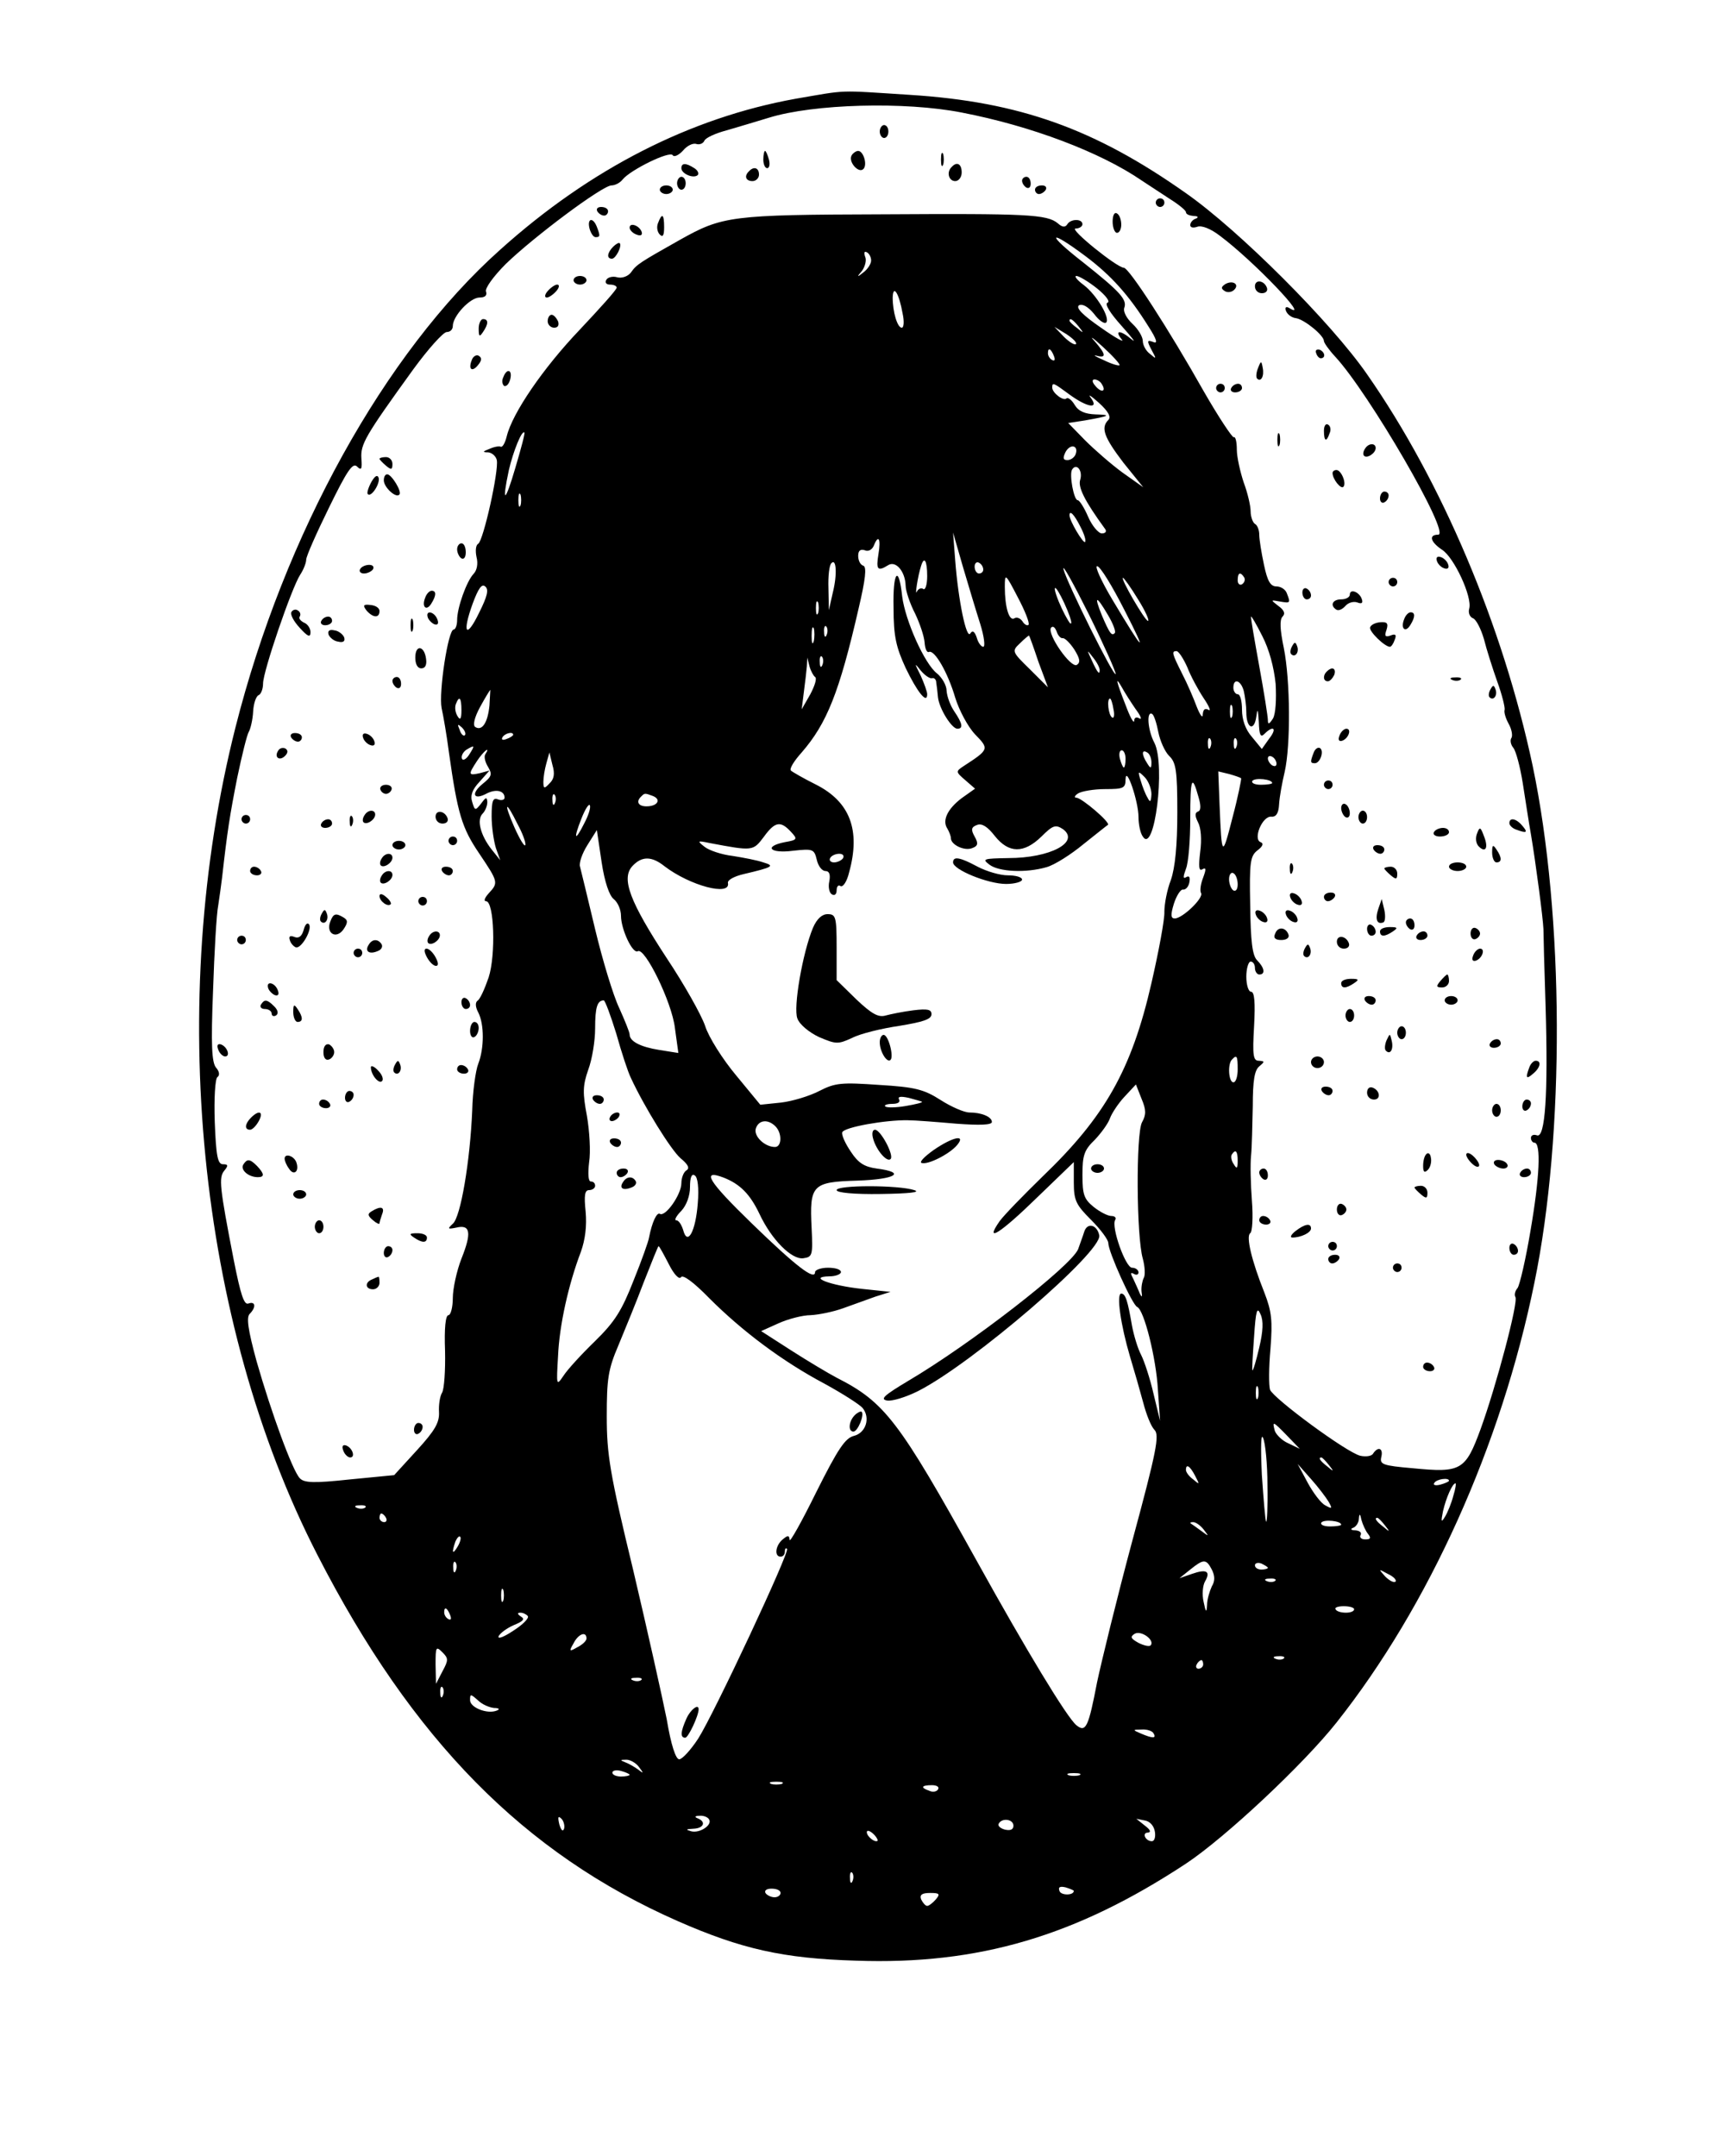<?xml version="1.0" encoding="UTF-8" standalone="yes"?>
<svg version="1.0" xmlns="http://www.w3.org/2000/svg" width="400" height="500" viewBox="0 0 400 500" preserveAspectRatio="xMidYMid meet">
  <g transform="translate(0,500) scale(0.1,-0.1)" fill="#000000" stroke="none">
    <path d="M1845 4771 c-244 -44 -476 -162 -685 -350 -268 -239 -501 -661 -614
-1108 -161 -636 -88 -1378 190 -1919 220 -429 479 -692 835 -849 148 -65 245
-87 414 -92 284 -10 510 57 765 225 92 61 273 231 349 327 214 270 382 642
459 1020 71 344 69 851 -4 1199 -69 325 -211 660 -384 908 -83 120 -297 334
-420 420 -211 149 -386 212 -640 228 -172 11 -142 12 -265 -9z m385 -32 c161
-31 322 -92 418 -158 15 -10 44 -29 64 -42 21 -13 38 -27 38 -31 0 -5 8 -8 18
-9 10 0 12 -3 5 -6 -7 -2 -13 -9 -13 -15 0 -6 7 -7 16 -4 10 4 31 -4 53 -21
79 -59 214 -201 160 -167 -7 4 -10 1 -7 -7 3 -8 13 -16 24 -17 20 -4 64 -40
64 -53 0 -4 12 -21 26 -36 78 -84 269 -413 239 -413 -23 0 -18 -17 9 -35 28
-18 70 -109 63 -136 -3 -10 1 -20 9 -23 7 -3 18 -24 25 -48 6 -24 20 -68 31
-99 11 -30 18 -59 17 -65 -2 -5 2 -19 9 -32 7 -12 10 -27 7 -33 -4 -5 -2 -16
4 -23 6 -7 16 -44 22 -82 6 -38 14 -91 19 -119 11 -65 28 -194 29 -220 0 -11
2 -92 5 -180 6 -203 -1 -305 -20 -298 -8 3 -14 0 -14 -6 0 -6 4 -11 8 -11 16
0 12 -82 -9 -204 -11 -66 -25 -126 -30 -133 -6 -7 -8 -16 -5 -21 7 -12 -44
-205 -81 -307 -35 -95 -45 -101 -157 -90 -70 6 -77 9 -73 26 5 20 -7 26 -19 8
-3 -6 -17 -8 -30 -5 -32 8 -200 132 -209 153 -3 10 -3 52 1 95 5 65 3 86 -14
130 -30 75 -43 131 -33 138 5 3 7 37 4 75 -3 39 -4 86 -2 105 2 19 3 71 4 115
0 59 4 83 15 92 13 11 13 12 -1 13 -13 0 -15 12 -11 80 3 55 1 80 -7 80 -6 0
-11 16 -11 35 0 19 5 35 10 35 6 0 10 -7 10 -15 0 -8 5 -15 10 -15 15 0 12 16
-5 33 -11 11 -15 44 -16 128 -2 99 0 114 17 127 12 9 15 16 7 19 -18 7 4 61
25 59 11 -1 17 8 18 29 1 17 7 50 13 75 14 62 13 212 -2 287 -9 43 -10 66 -3
73 7 7 4 15 -10 25 -18 14 -18 14 4 10 24 -4 25 -4 16 19 -3 9 -14 16 -24 16
-14 0 -21 12 -29 50 -6 28 -11 59 -11 70 0 10 -4 22 -10 25 -5 3 -10 17 -10
29 0 13 -7 43 -16 67 -8 24 -16 59 -16 76 0 18 -3 31 -7 29 -3 -2 -35 46 -70
107 -80 142 -173 286 -185 286 -17 1 -128 91 -112 91 9 0 16 5 16 10 0 13 -27
13 -35 0 -5 -8 -12 -7 -22 2 -25 21 -72 23 -408 21 -350 -1 -370 -4 -468 -59
-92 -52 -101 -57 -114 -76 -7 -9 -21 -14 -32 -11 -10 3 -22 0 -25 -6 -4 -6 0
-11 8 -11 9 0 16 -3 16 -7 0 -5 -39 -48 -86 -98 -84 -88 -156 -193 -169 -247
-4 -16 -10 -26 -14 -24 -3 2 -15 0 -26 -5 -16 -6 -17 -8 -3 -8 9 -1 18 -9 20
-18 5 -25 -31 -186 -43 -194 -6 -3 -7 -17 -4 -31 4 -15 1 -31 -7 -39 -16 -17
-38 -78 -38 -107 0 -12 -4 -22 -8 -22 -13 0 -35 -146 -28 -182 4 -18 12 -64
17 -103 20 -142 30 -175 70 -234 45 -67 45 -68 22 -93 -9 -10 -12 -18 -6 -18
19 0 23 -125 6 -177 -9 -26 -20 -51 -26 -54 -5 -4 -5 -14 2 -27 14 -27 14 -83
0 -119 -6 -15 -13 -64 -14 -108 -5 -119 -27 -248 -45 -263 -13 -12 -12 -13 8
-9 33 8 36 -12 12 -72 -11 -28 -20 -70 -20 -91 0 -22 -5 -40 -10 -40 -7 0 -10
-31 -8 -83 1 -45 -2 -89 -7 -97 -5 -8 -8 -28 -7 -45 1 -24 -9 -42 -51 -88
l-53 -58 -103 -10 c-84 -9 -106 -8 -116 3 -17 18 -66 152 -100 271 -20 73 -24
102 -16 110 15 15 14 30 -3 24 -10 -4 -18 20 -34 101 -33 170 -35 191 -22 207
10 12 9 15 -3 15 -12 0 -16 18 -19 98 -2 55 1 100 6 104 6 4 5 13 -3 22 -10
12 -12 53 -7 178 3 90 8 179 12 198 3 19 7 49 9 65 12 107 18 145 35 231 11
53 23 101 27 107 4 7 9 28 10 47 1 19 7 36 13 38 5 2 10 14 10 27 0 28 66 221
86 252 8 12 14 28 14 35 0 8 24 62 53 121 42 86 55 105 65 95 10 -10 12 -6 10
19 -2 33 8 51 120 206 35 48 70 87 78 87 8 0 14 6 14 14 0 23 40 66 62 66 13
0 18 5 15 14 -3 7 17 35 46 64 65 63 224 182 245 182 8 0 20 6 26 14 18 22
109 67 116 56 3 -5 14 0 24 11 9 11 23 18 31 15 7 -2 15 1 18 7 2 7 26 18 53
25 27 8 71 21 97 29 103 32 315 38 447 12z m287 -333 c60 -45 101 -91 146
-163 20 -31 22 -41 11 -36 -14 5 -15 3 -4 -18 12 -22 12 -23 -3 -10 -10 7 -17
21 -17 30 0 10 -11 28 -24 40 -14 13 -22 29 -19 37 7 19 -9 37 -96 106 -86 67
-81 79 6 14z m-497 -10 c0 -8 -8 -20 -17 -27 -16 -13 -17 -12 -4 3 7 10 11 25
7 33 -3 9 -2 13 4 10 6 -3 10 -12 10 -19z m524 -65 c21 -17 31 -31 24 -33 -7
-3 6 -24 33 -54 24 -27 35 -41 23 -31 -26 22 -41 22 -23 0 8 -9 -14 3 -48 27
-42 29 -59 46 -51 52 8 4 21 -3 35 -20 11 -15 24 -24 28 -20 10 10 -22 64 -52
87 -15 11 -23 21 -17 21 6 0 28 -13 48 -29z m-451 -58 c4 -18 3 -33 -2 -33
-10 0 -21 36 -21 70 1 32 15 9 23 -37z m408 -30 c13 -16 12 -17 -3 -4 -10 7
-18 15 -18 17 0 8 8 3 21 -13z m-6 -41 c-3 -3 -16 5 -28 17 l-22 23 28 -17
c15 -10 25 -20 22 -23z m101 -49 c-2 -2 -19 3 -37 12 -19 8 -26 13 -16 10 23
-6 22 3 -5 34 -13 14 -4 8 19 -13 24 -22 41 -41 39 -43z m-152 21 c3 -8 2 -12
-4 -9 -6 3 -10 10 -10 16 0 14 7 11 14 -7z m111 -65 c11 -17 -1 -21 -15 -4 -8
9 -8 15 -2 15 6 0 14 -5 17 -11z m-75 -24 c41 -30 70 -35 49 -7 -7 9 1 4 19
-12 22 -20 29 -33 22 -40 -18 -18 -10 -40 35 -99 l46 -57 -48 34 c-26 19 -65
53 -87 75 l-39 40 39 6 c57 10 63 13 24 14 -24 1 -39 7 -48 22 -7 12 -16 18
-19 15 -7 -7 -33 13 -33 25 0 13 2 12 40 -16z m-1285 -170 c-24 -82 -32 -85
-15 -5 10 43 30 93 36 87 2 -1 -8 -38 -21 -82z m1299 31 c-3 -7 -11 -13 -19
-13 -10 0 -11 5 -4 19 11 20 31 15 23 -6z m11 -58 c-6 -17 9 -48 57 -114 5 -6
2 -11 -7 -11 -8 0 -23 18 -32 39 -9 21 -20 38 -24 38 -9 0 -20 60 -13 71 10
16 25 -2 19 -23z m-1298 -60 c-3 -7 -5 -2 -5 12 0 14 2 19 5 13 2 -7 2 -19 0
-25z m1298 -49 c9 -17 14 -33 11 -36 -4 -4 -36 49 -36 62 0 13 11 2 25 -26z
m-232 -226 c9 -29 12 -53 7 -53 -5 0 -12 10 -15 21 -5 15 -10 18 -15 10 -9
-15 -28 77 -35 169 l-5 65 23 -80 c13 -44 31 -104 40 -132z m-236 162 c-6 -36
-2 -41 22 -26 18 12 40 -14 41 -47 0 -12 10 -42 22 -65 11 -23 21 -53 22 -67
1 -14 5 -24 10 -22 13 6 44 -48 61 -106 9 -29 29 -67 46 -85 33 -34 33 -35
-27 -74 -18 -12 -18 -13 4 -32 l23 -20 -31 -22 c-33 -25 -46 -52 -33 -71 4 -7
8 -17 8 -22 0 -15 31 -30 49 -23 14 5 15 11 6 27 -9 16 -8 22 6 27 11 4 24 -4
41 -26 32 -40 67 -41 108 -1 27 27 33 28 50 17 40 -30 -30 -67 -127 -67 -58
-1 -61 -2 -44 -15 22 -17 85 -20 133 -6 18 5 56 29 85 53 29 23 55 44 57 45 7
5 -61 63 -73 63 -6 0 -4 5 4 10 8 5 36 10 63 10 42 0 47 2 47 23 1 33 30 -51
30 -88 0 -16 4 -37 10 -45 27 -43 53 165 27 217 -16 30 -19 76 -5 67 4 -3 10
-21 14 -42 4 -20 15 -45 25 -55 16 -15 19 -34 19 -131 0 -76 -5 -128 -15 -157
-9 -23 -15 -56 -15 -73 1 -17 -13 -92 -30 -166 -46 -201 -108 -310 -253 -449
-43 -42 -88 -88 -99 -103 -37 -53 2 -28 87 55 l85 82 0 -47 c0 -42 5 -52 40
-87 22 -22 40 -46 40 -54 0 -20 56 -144 67 -148 16 -7 44 -119 48 -192 l5 -72
-15 62 c-8 35 -21 75 -29 91 -8 15 -17 46 -21 67 -10 58 -15 75 -25 75 -12 0
-1 -74 20 -145 10 -33 24 -82 31 -108 7 -27 18 -55 26 -63 12 -12 5 -49 -51
-256 -36 -134 -72 -282 -82 -329 -20 -104 -26 -118 -48 -100 -22 18 -118 177
-231 381 -181 326 -213 368 -325 425 -19 10 -66 38 -105 63 l-70 45 40 18 c22
10 56 19 75 19 19 1 53 8 75 16 22 8 56 20 75 27 l35 11 -67 7 c-73 8 -126 28
-75 29 15 0 27 5 27 10 0 6 -13 10 -30 10 -16 0 -30 -5 -30 -10 0 -21 -45 14
-147 113 -101 98 -118 126 -65 106 38 -15 61 -38 83 -84 28 -60 75 -107 102
-103 21 3 22 7 19 70 -5 100 1 107 106 110 89 3 115 19 45 28 -29 4 -43 13
-60 39 -13 19 -22 39 -20 45 4 12 101 29 152 28 17 0 67 -4 113 -8 54 -4 82
-3 82 4 0 12 -24 22 -52 22 -12 0 -42 13 -67 29 -39 25 -60 30 -143 35 -86 6
-101 5 -138 -14 -23 -12 -63 -24 -89 -27 l-48 -5 -56 68 c-31 37 -64 89 -72
115 -9 26 -49 97 -89 157 -85 130 -106 184 -80 213 22 24 45 24 75 0 59 -45
153 -70 147 -39 -2 7 15 16 37 21 68 16 72 19 45 27 -14 5 -46 11 -71 15 -26
3 -55 13 -65 21 -18 14 -17 15 11 9 101 -19 101 -19 126 14 26 36 39 38 63 12
16 -17 15 -19 -14 -24 -50 -10 -35 -27 19 -20 46 5 49 4 55 -21 3 -14 12 -26
20 -26 9 0 12 -8 9 -24 -3 -13 0 -27 6 -30 6 -4 11 0 11 9 0 9 4 14 9 10 6 -3
15 11 20 32 27 98 2 164 -78 204 -28 14 -54 29 -57 32 -4 4 7 22 25 42 58 67
87 138 132 334 16 68 19 96 11 99 -7 2 -12 12 -12 23 0 12 5 16 15 13 8 -4 17
1 21 10 11 28 17 17 11 -19z m-106 -90 l-9 -40 -1 51 c-1 28 2 54 7 58 11 12
14 -25 3 -69z m219 39 c0 -19 -4 -33 -9 -30 -5 4 -12 0 -15 -6 -5 -13 2 36 10
60 7 23 14 12 14 -24z m130 15 c0 -5 -4 -9 -10 -9 -5 0 -10 7 -10 16 0 8 5 12
10 9 6 -3 10 -10 10 -16z m307 -242 c-3 -10 -113 211 -121 243 -3 14 23 -33
59 -105 35 -71 63 -134 62 -138z m20 149 c56 -109 46 -100 -28 24 -25 42 -41
77 -35 77 7 0 35 -46 63 -101z m-222 -35 c-3 -3 -10 1 -14 8 -5 7 -13 11 -19
7 -12 -7 -22 26 -22 73 0 32 1 32 30 -24 17 -32 28 -60 25 -64z m500 110 c3
-5 1 -12 -5 -16 -5 -3 -10 1 -10 9 0 18 6 21 15 7z m-246 -51 c17 -27 27 -50
23 -50 -7 0 -65 100 -58 100 2 0 18 -22 35 -50z m-1528 -31 c-30 -62 -40 -48
-15 21 13 35 21 47 29 40 9 -7 5 -23 -14 -61z m1364 6 c9 -22 12 -35 6 -30 -5
6 -17 28 -26 50 -9 22 -12 36 -6 30 5 -5 17 -28 26 -50z m-578 -7 c-3 -7 -5
-2 -5 12 0 14 2 19 5 13 2 -7 2 -19 0 -25z m672 -4 c12 -20 19 -39 16 -42 -7
-8 -12 -1 -30 41 -19 47 -13 47 14 1z m389 -160 c2 -36 0 -69 -6 -80 -9 -14
-12 -15 -12 -4 0 8 -9 65 -20 125 -11 61 -20 112 -19 115 0 3 12 -17 26 -45
16 -31 27 -72 31 -111z m-1071 99 c-3 -10 -5 -4 -5 12 0 17 2 24 5 18 2 -7 2
-21 0 -30z m30 15 c-3 -8 -6 -5 -6 6 -1 11 2 17 5 13 3 -3 4 -12 1 -19z m547
-8 c5 1 17 -11 27 -26 13 -21 15 -30 6 -36 -14 -8 -69 71 -60 86 4 5 9 2 13
-8 3 -10 10 -17 14 -16z m-56 -55 l22 -59 -42 42 c-42 41 -42 42 -23 60 11 11
21 19 21 18 1 0 11 -28 22 -61z m142 -19 c0 -12 -5 -7 -19 24 -11 24 -11 24 3
6 9 -11 16 -24 16 -30z m203 7 c8 -21 26 -54 38 -72 13 -19 18 -32 11 -27 -8
4 -12 1 -13 -11 0 -10 -6 -2 -14 18 -7 19 -22 54 -34 77 -23 46 -25 52 -13 52
5 0 16 -17 25 -37z m-846 5 c-3 -8 -6 -5 -6 6 -1 11 2 17 5 13 3 -3 4 -12 1
-19z m-17 -28 c5 -3 -1 -21 -11 -40 l-20 -35 5 40 c3 22 6 49 7 60 l1 20 5
-20 c3 -11 9 -22 13 -25z m743 -74 c12 -16 16 -26 9 -22 -7 4 -12 2 -12 -6 -1
-7 -10 10 -20 37 -22 56 -25 70 -8 40 6 -11 20 -33 31 -49z m251 42 c3 -13 6
-35 6 -50 0 -37 18 -45 23 -11 3 22 4 19 6 -11 1 -31 4 -37 13 -28 21 21 30
13 11 -11 l-17 -24 -23 28 c-15 17 -23 40 -23 63 0 20 -4 36 -10 36 -5 0 -10
7 -10 15 0 23 17 18 24 -7z m-1749 -34 c-4 -40 -17 -60 -33 -50 -6 4 -2 22 11
46 12 22 23 40 24 40 0 0 -1 -16 -2 -36z m-65 -11 c0 -21 -3 -24 -9 -14 -5 8
-7 20 -4 28 8 21 13 15 13 -14z m1512 2 c3 -13 1 -22 -3 -19 -9 5 -13 44 -5
44 2 0 6 -11 8 -25z m275 -17 c-3 -7 -5 -2 -5 12 0 14 2 19 5 13 2 -7 2 -19 0
-25z m-1779 -43 c-3 -3 -9 2 -12 12 -6 14 -5 15 5 6 7 -7 10 -15 7 -18z m112
1 c0 -2 -7 -7 -16 -10 -8 -3 -12 -2 -9 4 6 10 25 14 25 6z m1617 -28 c-3 -8
-6 -5 -6 6 -1 11 2 17 5 13 3 -3 4 -12 1 -19z m60 0 c-3 -8 -6 -5 -6 6 -1 11
2 17 5 13 3 -3 4 -12 1 -19z m-1779 -18 c-7 -11 -15 -15 -17 -9 -2 6 3 15 10
20 20 12 21 11 7 -11z m37 0 c-3 -5 0 -18 7 -29 10 -17 8 -22 -13 -39 -28 -23
-21 -39 10 -22 22 11 41 6 41 -10 0 -5 -7 -7 -15 -4 -12 5 -15 -3 -15 -39 0
-25 5 -58 10 -74 l10 -28 -20 25 c-26 33 -35 69 -21 83 6 6 11 18 11 27 -1 12
-3 12 -14 -3 -14 -18 -15 -17 -21 3 -5 15 0 29 17 47 l23 26 -22 -6 c-27 -6
-28 -4 -7 28 15 23 33 37 19 15z m1485 -10 c0 -11 -2 -20 -4 -20 -2 0 -6 9 -9
20 -3 11 -1 20 4 20 5 0 9 -9 9 -20z m60 -8 c0 -15 -2 -15 -10 -2 -13 20 -13
33 0 25 6 -3 10 -14 10 -23z m-1396 -49 c-12 -13 -14 -12 -14 4 0 10 3 29 7
43 l7 25 7 -29 c6 -20 4 -33 -7 -43z m1686 46 c0 -6 -4 -7 -10 -4 -5 3 -10 11
-10 16 0 6 5 7 10 4 6 -3 10 -11 10 -16z m-290 -71 c-1 -18 -3 -20 -9 -8 -5 8
-12 26 -16 40 -7 22 -6 23 9 8 9 -9 16 -27 16 -40z m208 37 c1 -1 -7 -42 -20
-91 -24 -94 -25 -93 -30 29 l-3 78 25 -6 c14 -4 26 -8 28 -10z m72 -11 c0 -2
-12 -4 -26 -4 -14 0 -23 4 -20 9 6 8 46 4 46 -5z m-171 -32 c6 -20 6 -32 -1
-34 -8 -3 -7 -11 0 -25 7 -13 9 -40 5 -69 -4 -34 -3 -45 5 -40 9 5 9 0 2 -19
-6 -15 -8 -31 -5 -36 7 -11 -43 -59 -61 -59 -9 0 -10 8 -2 34 6 19 16 34 21
33 6 -1 13 6 15 17 2 11 0 16 -7 12 -8 -5 -8 0 -1 19 6 15 10 67 10 117 0 94
4 104 19 50z m-1492 -14 c-3 -8 -6 -5 -6 6 -1 11 2 17 5 13 3 -3 4 -12 1 -19z
m227 16 c20 -8 11 -24 -15 -24 -19 0 -25 11 -12 23 8 8 8 8 27 1z m-159 -63
c-22 -44 -26 -38 -7 10 9 23 18 37 20 31 2 -6 -4 -24 -13 -41z m-155 -2 c12
-22 20 -44 18 -49 -2 -4 -13 14 -25 41 -26 59 -21 65 7 8z m223 -174 c9 -7 17
-24 17 -39 0 -31 27 -89 39 -82 16 10 79 -118 86 -178 l8 -58 -44 7 c-44 7
-69 20 -69 36 0 5 -11 32 -24 61 -14 29 -39 112 -56 183 -17 72 -33 137 -35
145 -3 8 5 31 17 50 l22 35 11 -74 c7 -47 18 -78 28 -86z m532 95 c-3 -5 -13
-10 -21 -10 -8 0 -12 5 -9 10 3 6 13 10 21 10 8 0 12 -4 9 -10z m915 -61 c0
-11 -4 -17 -10 -14 -5 3 -10 15 -10 26 0 11 5 17 10 14 6 -3 10 -15 10 -26z
m-1441 -346 c12 -43 27 -89 34 -103 31 -67 93 -167 115 -186 17 -14 22 -23 14
-28 -7 -4 -12 -18 -12 -30 0 -26 -37 -79 -50 -71 -7 4 -18 -19 -25 -55 -1 -8
-17 -53 -36 -100 -27 -69 -43 -95 -89 -140 -31 -30 -64 -66 -73 -80 -17 -25
-17 -24 -13 45 3 71 24 166 53 242 10 28 14 60 11 93 -4 38 -2 50 8 50 8 0 14
5 14 10 0 6 -4 10 -10 10 -6 0 -7 18 -4 44 4 25 1 73 -5 108 -10 53 -10 70 3
107 9 24 16 67 16 96 0 49 5 65 20 65 3 0 16 -35 29 -77z m1441 -83 c0 -16 -4
-30 -10 -30 -11 0 -14 43 -3 53 11 12 13 8 13 -23z m-222 -123 c-14 -27 -13
-265 2 -316 5 -19 6 -39 2 -45 -3 -6 -6 -20 -5 -31 2 -13 1 -15 -4 -5 -3 8
-10 23 -15 34 -7 13 -7 16 1 12 6 -4 11 -2 11 3 0 6 -7 11 -15 11 -15 0 -49
95 -39 111 3 5 -1 9 -9 9 -8 0 -26 9 -41 21 -22 18 -26 28 -26 74 0 46 4 58
29 82 15 16 31 38 35 50 4 11 19 34 33 49 l27 29 13 -33 c11 -26 11 -37 1 -55z
m-510 48 c2 -2 -15 -6 -38 -10 -23 -4 -44 -4 -47 -1 -4 3 4 6 16 6 13 0 19 4
16 10 -4 7 3 8 22 4 15 -4 29 -8 31 -9z m-340 -57 c16 -16 15 -48 -1 -48 -24
0 -51 26 -44 44 7 19 28 21 45 4z m1072 -80 c0 -18 -2 -20 -9 -8 -6 8 -7 18
-5 22 9 14 14 9 14 -14z m-1252 -99 c-5 -65 -24 -100 -34 -61 -4 12 -10 22
-16 22 -5 0 0 10 12 22 12 13 20 35 20 55 0 23 4 32 11 27 7 -4 10 -29 7 -65z
m-67 -141 c12 -24 24 -36 28 -30 4 7 29 -11 66 -49 76 -76 169 -146 267 -198
42 -23 81 -48 88 -56 19 -23 8 -58 -20 -65 -20 -5 -37 -30 -87 -130 -34 -69
-62 -119 -62 -111 -1 11 -4 11 -16 1 -17 -14 -20 -40 -5 -40 6 0 10 5 10 12 0
6 2 9 5 6 7 -6 -169 -382 -206 -440 -17 -26 -37 -48 -44 -48 -8 0 -19 33 -29
93 -10 50 -45 207 -78 347 -54 223 -61 267 -61 355 0 87 3 109 27 165 15 36
42 102 59 147 18 46 33 83 34 83 2 0 12 -19 24 -42z m1369 -193 c-7 -30 -14
-54 -16 -53 -1 2 1 37 4 78 4 61 7 71 15 52 7 -15 6 -39 -3 -77z m-3 -117 c-3
-7 -5 -2 -5 12 0 14 2 19 5 13 2 -7 2 -19 0 -25z m68 -88 l29 -30 -27 13 c-14
6 -28 20 -31 29 -6 23 -5 23 29 -12z m-46 -114 c1 -49 -1 -87 -3 -85 -2 2 -6
51 -10 109 -3 66 -2 98 3 85 5 -11 10 -60 10 -109z m142 47 c13 -16 12 -17 -3
-4 -17 13 -22 21 -14 21 2 0 10 -8 17 -17z m-310 -25 c11 -21 11 -22 -4 -9
-10 7 -17 17 -17 22 0 15 9 10 21 -13z m310 -61 c9 -16 8 -17 -8 -8 -10 5 -28
29 -41 53 l-23 43 31 -35 c17 -19 35 -43 41 -53z m279 49 c0 -2 -9 -6 -20 -9
-11 -3 -18 -1 -14 4 5 9 34 13 34 5z m10 -35 c-4 -16 -13 -38 -19 -48 -9 -15
-10 -13 -5 12 7 31 22 65 29 65 2 0 0 -13 -5 -29z m-2523 -27 c-3 -3 -12 -4
-19 -1 -8 3 -5 6 6 6 11 1 17 -2 13 -5z m48 -24 c3 -5 1 -10 -4 -10 -6 0 -11
5 -11 10 0 6 2 10 4 10 3 0 8 -4 11 -10z m2277 -37 c8 -10 6 -13 -6 -13 -10 0
-14 5 -11 10 3 6 -2 10 -12 11 -10 0 -13 3 -5 6 6 2 13 12 13 21 1 13 3 12 6
-3 3 -11 10 -26 15 -32z m-62 21 c0 -2 -12 -4 -26 -4 -14 0 -23 4 -20 9 6 8
46 4 46 -5z m101 -1 c13 -16 12 -17 -3 -4 -17 13 -22 21 -14 21 2 0 10 -8 17
-17z m-420 -10 c13 -17 13 -17 -6 -3 -11 8 -22 16 -24 17 -2 2 0 3 6 3 6 0 17
-8 24 -17z m-1730 -40 c-12 -20 -14 -14 -5 12 4 9 9 14 11 11 3 -2 0 -13 -6
-23z m-4 -55 c-3 -8 -6 -5 -6 6 -1 11 2 17 5 13 3 -3 4 -12 1 -19z m1753 2 c7
-14 8 -26 0 -39 -5 -11 -11 -30 -11 -43 -1 -19 -3 -18 -8 7 -4 17 -2 38 3 47
14 24 4 30 -30 18 l-29 -10 25 20 c31 25 37 25 50 0z m130 4 c0 -2 -7 -4 -15
-4 -8 0 -15 4 -15 10 0 5 7 7 15 4 8 -4 15 -8 15 -10z m296 -32 c-4 -3 -14 2
-24 12 -16 18 -16 18 6 6 13 -6 21 -14 18 -18z m-279 2 c-3 -3 -12 -4 -19 -1
-8 3 -5 6 6 6 11 1 17 -2 13 -5z m-1790 -46 c-3 -7 -5 -2 -5 12 0 14 2 19 5
13 2 -7 2 -19 0 -25z m1973 -20 c0 -5 -9 -8 -19 -8 -11 0 -22 3 -24 8 -3 4 6
7 19 7 13 0 24 -3 24 -7z m-2096 -14 c3 -8 2 -12 -4 -9 -6 3 -10 10 -10 16 0
14 7 11 14 -7z m180 -2 c3 -5 -12 -20 -34 -34 -21 -14 -36 -20 -34 -13 3 7 19
19 35 26 22 9 27 14 17 20 -9 6 -9 9 -1 9 6 0 14 -4 17 -8z m1444 -68 c-4 -3
-16 0 -28 6 -18 10 -20 14 -9 21 15 9 48 -15 37 -27z m-1308 16 c0 -5 -9 -14
-21 -20 -19 -11 -20 -10 -9 9 11 22 30 29 30 11z m-334 -76 l-15 -29 -1 45 c0
41 1 43 16 28 14 -14 14 -18 0 -44z m1951 30 c-3 -3 -12 -4 -19 -1 -8 3 -5 6
6 6 11 1 17 -2 13 -5z m-187 -14 c0 -5 -5 -10 -11 -10 -5 0 -7 5 -4 10 3 6 8
10 11 10 2 0 4 -4 4 -10z m-1303 -36 c-3 -3 -12 -4 -19 -1 -8 3 -5 6 6 6 11 1
17 -2 13 -5z m-460 -36 c-3 -8 -6 -5 -6 6 -1 11 2 17 5 13 3 -3 4 -12 1 -19z
m119 -29 c11 0 14 -3 6 -6 -22 -9 -62 7 -62 24 0 15 1 15 18 0 10 -10 27 -17
38 -18z m1529 -59 c7 -12 -2 -12 -30 0 -19 8 -19 9 2 9 12 1 25 -3 28 -9z
m-1194 -77 c12 -16 12 -17 -1 -7 -8 6 -22 14 -30 17 -13 5 -12 6 1 6 9 1 23
-7 30 -16z m-21 -19 c0 -2 -9 -4 -20 -4 -11 0 -20 4 -20 9 0 5 9 7 20 4 11 -3
20 -7 20 -9z m1043 -1 c-7 -2 -19 -2 -25 0 -7 3 -2 5 12 5 14 0 19 -2 13 -5z
m-690 -20 c-7 -2 -19 -2 -25 0 -7 3 -2 5 12 5 14 0 19 -2 13 -5z m362 -13 c-3
-5 -12 -7 -20 -3 -21 7 -19 13 6 13 11 0 18 -4 14 -10z m-867 -91 c-3 -8 -7
-3 -11 10 -4 17 -3 21 5 13 5 -5 8 -16 6 -23z m336 22 c9 -13 -21 -33 -41 -28
-14 4 -13 5 5 6 24 1 30 16 10 24 -8 3 -7 6 4 6 9 1 19 -3 22 -8z m706 -15 c0
-9 -7 -12 -20 -9 -11 3 -17 9 -14 14 8 14 34 10 34 -5z m328 -14 c2 -12 -1
-22 -7 -22 -15 0 -24 20 -9 20 8 1 5 7 -7 16 l-20 16 20 -4 c12 -2 21 -13 23
-26z m-643 -21 c-6 -5 -25 10 -25 20 0 5 6 4 14 -3 8 -7 12 -15 11 -17z m-58
-93 c-3 -8 -6 -5 -6 6 -1 11 2 17 5 13 3 -3 4 -12 1 -19z m513 -23 c0 -11 -29
-11 -33 -1 -4 10 1 12 14 9 10 -3 19 -7 19 -8z m-680 -5 c0 -5 -6 -10 -14 -10
-8 0 -18 5 -21 10 -3 6 3 10 14 10 12 0 21 -4 21 -10z m360 -15 c-7 -8 -16
-15 -20 -15 -4 0 -10 7 -14 15 -4 11 2 15 21 15 21 0 24 -2 13 -15z"/>
    <path d="M2040 4695 c0 -8 5 -15 10 -15 6 0 10 7 10 15 0 8 -4 15 -10 15 -5 0
-10 -7 -10 -15z"/>
    <path d="M1770 4630 c0 -11 4 -20 9 -20 5 0 7 9 4 20 -3 11 -7 20 -9 20 -2 0
-4 -9 -4 -20z"/>
    <path d="M1975 4640 c-9 -15 16 -43 27 -32 10 10 0 42 -12 42 -5 0 -12 -5 -15
-10z"/>
    <path d="M2182 4630 c0 -14 2 -19 5 -12 2 6 2 18 0 25 -3 6 -5 1 -5 -13z"/>
    <path d="M1580 4610 c0 -13 28 -25 38 -16 3 4 0 11 -8 16 -20 13 -30 12 -30 0z"/>
    <path d="M2207 4613 c-13 -12 -7 -33 8 -33 8 0 15 9 15 20 0 20 -11 26 -23 13z"/>
    <path d="M1737 4603 c-12 -11 -8 -23 8 -23 8 0 15 7 15 15 0 16 -12 20 -23 8z"/>
    <path d="M1570 4575 c0 -8 5 -15 10 -15 6 0 10 7 10 15 0 8 -4 15 -10 15 -5 0
-10 -7 -10 -15z"/>
    <path d="M2370 4581 c0 -6 5 -13 10 -16 6 -3 10 1 10 9 0 9 -4 16 -10 16 -5 0
-10 -4 -10 -9z"/>
    <path d="M1530 4560 c0 -5 7 -10 15 -10 8 0 15 5 15 10 0 6 -7 10 -15 10 -8 0
-15 -4 -15 -10z"/>
    <path d="M2400 4560 c0 -5 4 -10 9 -10 6 0 13 5 16 10 3 6 -1 10 -9 10 -9 0
-16 -4 -16 -10z"/>
    <path d="M2680 4530 c0 -5 5 -10 10 -10 6 0 10 5 10 10 0 6 -4 10 -10 10 -5 0
-10 -4 -10 -10z"/>
    <path d="M1385 4510 c3 -5 10 -10 16 -10 5 0 9 5 9 10 0 6 -7 10 -16 10 -8 0
-12 -4 -9 -10z"/>
    <path d="M2580 4486 c0 -14 5 -26 10 -26 6 0 10 9 10 19 0 11 -4 23 -10 26 -6
4 -10 -5 -10 -19z"/>
    <path d="M1526 4483 c-4 -9 -2 -21 4 -27 7 -7 10 -2 10 17 0 31 -5 34 -14 10z"/>
    <path d="M1367 4470 c3 -11 9 -20 14 -20 11 0 11 3 3 24 -9 23 -23 20 -17 -4z"/>
    <path d="M1460 4472 c0 -5 7 -13 16 -16 10 -4 14 -1 12 6 -5 15 -28 23 -28 10z"/>
    <path d="M1422 4428 c-14 -14 -16 -28 -3 -28 9 0 24 30 18 36 -2 2 -9 -2 -15
-8z"/>
    <path d="M1330 4350 c0 -5 7 -10 15 -10 8 0 15 5 15 10 0 6 -7 10 -15 10 -8 0
-15 -4 -15 -10z"/>
    <path d="M2841 4341 c-10 -7 -10 -10 -1 -16 6 -4 16 -3 22 3 13 13 -4 23 -21
13z"/>
    <path d="M2910 4336 c0 -9 7 -16 16 -16 9 0 14 5 12 12 -6 18 -28 21 -28 4z"/>
    <path d="M1270 4325 c-7 -8 -8 -15 -2 -15 5 0 15 7 22 15 7 8 8 15 2 15 -5 0
-15 -7 -22 -15z"/>
    <path d="M1270 4255 c0 -8 7 -15 15 -15 9 0 12 6 9 15 -4 8 -10 15 -15 15 -5
0 -9 -7 -9 -15z"/>
    <path d="M1110 4238 c0 -19 2 -20 10 -8 13 19 13 30 0 30 -5 0 -10 -10 -10
-22z"/>
    <path d="M3052 4181 c2 -7 7 -12 11 -12 12 1 9 15 -3 20 -7 2 -11 -2 -8 -8z"/>
    <path d="M1094 4165 c-9 -22 1 -29 15 -11 8 10 9 16 1 21 -5 3 -13 -1 -16 -10z"/>
    <path d="M2917 4146 c-4 -10 -5 -21 -2 -24 9 -9 17 6 13 25 -3 17 -4 17 -11
-1z"/>
    <path d="M1167 4125 c-4 -8 -2 -17 2 -20 5 -2 11 4 14 15 6 23 -8 27 -16 5z"/>
    <path d="M2820 4100 c0 -5 5 -10 10 -10 6 0 10 5 10 10 0 6 -4 10 -10 10 -5 0
-10 -4 -10 -10z"/>
    <path d="M2855 4100 c-3 -5 1 -10 9 -10 9 0 16 5 16 10 0 6 -4 10 -9 10 -6 0
-13 -4 -16 -10z"/>
    <path d="M3070 4001 c0 -25 6 -27 13 -6 4 8 2 17 -3 20 -6 4 -10 -3 -10 -14z"/>
    <path d="M2962 3980 c0 -14 2 -19 5 -12 2 6 2 18 0 25 -3 6 -5 1 -5 -13z"/>
    <path d="M3165 3959 c-4 -6 -5 -13 -2 -16 7 -7 27 6 27 18 0 12 -17 12 -25 -2z"/>
    <path d="M880 3936 c0 -2 7 -9 15 -16 12 -10 15 -10 15 4 0 9 -7 16 -15 16 -8
0 -15 -2 -15 -4z"/>
    <path d="M3090 3903 c0 -14 19 -38 25 -32 8 8 -5 39 -16 39 -5 0 -9 -3 -9 -7z"/>
    <path d="M861 3882 c-7 -13 -11 -26 -8 -28 8 -8 29 25 25 38 -3 8 -9 4 -17
-10z"/>
    <path d="M890 3886 c0 -16 28 -42 36 -33 7 6 -18 47 -28 47 -5 0 -8 -6 -8 -14z"/>
    <path d="M3200 3844 c0 -8 5 -12 10 -9 6 3 10 10 10 16 0 5 -4 9 -10 9 -5 0
-10 -7 -10 -16z"/>
    <path d="M1060 3726 c0 -8 5 -18 10 -21 6 -3 10 3 10 14 0 12 -4 21 -10 21 -5
0 -10 -6 -10 -14z"/>
    <path d="M3332 3699 c2 -7 10 -15 17 -17 8 -3 12 1 9 9 -2 7 -10 15 -17 17 -8
3 -12 -1 -9 -9z"/>
    <path d="M835 3680 c-3 -5 1 -10 9 -10 8 0 18 5 21 10 3 6 -1 10 -9 10 -8 0
-18 -4 -21 -10z"/>
    <path d="M3220 3650 c0 -5 5 -10 10 -10 6 0 10 5 10 10 0 6 -4 10 -10 10 -5 0
-10 -4 -10 -10z"/>
    <path d="M3020 3626 c0 -9 5 -16 10 -16 6 0 10 4 10 9 0 6 -4 13 -10 16 -5 3
-10 -1 -10 -9z"/>
    <path d="M986 3614 c-9 -22 3 -32 14 -14 12 19 12 30 1 30 -5 0 -12 -7 -15
-16z"/>
    <path d="M3130 3621 c0 -6 -9 -11 -20 -11 -20 0 -27 -14 -11 -24 5 -3 14 1 21
9 6 7 18 11 27 8 10 -4 14 -2 11 7 -5 17 -28 26 -28 11z"/>
    <path d="M850 3584 c15 -17 30 -18 30 -1 0 7 -9 13 -21 14 -17 2 -18 -1 -9
-13z"/>
    <path d="M676 3581 c-4 -5 5 -22 19 -37 19 -21 25 -23 25 -10 0 9 -7 19 -15
22 -8 4 -13 10 -10 14 3 5 1 11 -4 14 -5 4 -12 2 -15 -3z"/>
    <path d="M992 3568 c2 -6 10 -14 16 -16 7 -2 10 2 6 12 -7 18 -28 22 -22 4z"/>
    <path d="M3256 3564 c-9 -22 3 -32 14 -14 12 19 12 30 1 30 -5 0 -12 -7 -15
-16z"/>
    <path d="M745 3560 c-3 -5 1 -10 9 -10 9 0 16 5 16 10 0 6 -4 10 -9 10 -6 0
-13 -4 -16 -10z"/>
    <path d="M952 3550 c0 -14 2 -19 5 -12 2 6 2 18 0 25 -3 6 -5 1 -5 -13z"/>
    <path d="M3177 3545 c-3 -9 34 -45 46 -45 3 0 8 7 11 16 5 12 2 15 -10 10 -12
-4 -14 -1 -9 13 5 16 1 19 -14 18 -12 -1 -22 -6 -24 -12z"/>
    <path d="M762 3528 c3 -7 13 -15 22 -16 12 -3 17 1 14 10 -3 7 -13 15 -22 16
-12 3 -17 -1 -14 -10z"/>
    <path d="M2996 3501 c-4 -7 -5 -15 -2 -18 9 -9 19 4 14 18 -4 11 -6 11 -12 0z"/>
    <path d="M963 3475 c0 -15 5 -25 14 -25 9 0 13 8 11 22 -4 31 -25 34 -25 3z"/>
    <path d="M3077 3443 c-10 -9 -9 -23 2 -23 5 0 11 7 15 15 5 15 -5 20 -17 8z"/>
    <path d="M910 3421 c0 -6 5 -13 10 -16 6 -3 10 1 10 9 0 9 -4 16 -10 16 -5 0
-10 -4 -10 -9z"/>
    <path d="M3368 3423 c7 -3 16 -2 19 1 4 3 -2 6 -13 5 -11 0 -14 -3 -6 -6z"/>
    <path d="M3456 3401 c-4 -7 -5 -15 -2 -18 9 -9 19 4 14 18 -4 11 -6 11 -12 0z"/>
    <path d="M3106 3294 c-4 -10 -1 -14 6 -12 15 5 23 28 10 28 -5 0 -13 -7 -16
-16z"/>
    <path d="M675 3290 c3 -5 10 -10 16 -10 5 0 9 5 9 10 0 6 -7 10 -16 10 -8 0
-12 -4 -9 -10z"/>
    <path d="M842 3289 c2 -7 10 -15 17 -17 8 -3 12 1 9 9 -2 7 -10 15 -17 17 -8
3 -12 -1 -9 -9z"/>
    <path d="M645 3259 c-10 -15 3 -25 16 -12 7 7 7 13 1 17 -6 3 -14 1 -17 -5z"/>
    <path d="M3046 3254 c-8 -21 -8 -24 3 -24 12 0 22 28 12 35 -5 3 -12 -2 -15
-11z"/>
    <path d="M3070 3180 c0 -5 5 -10 10 -10 6 0 10 5 10 10 0 6 -4 10 -10 10 -5 0
-10 -4 -10 -10z"/>
    <path d="M882 3169 c2 -6 8 -10 13 -10 5 0 11 4 13 10 2 6 -4 11 -13 11 -9 0
-15 -5 -13 -11z"/>
    <path d="M3110 3126 c0 -8 5 -18 10 -21 6 -3 10 1 10 9 0 8 -4 18 -10 21 -5 3
-10 -1 -10 -9z"/>
    <path d="M845 3109 c-4 -6 -5 -13 -2 -16 7 -7 27 6 27 18 0 12 -17 12 -25 -2z"/>
    <path d="M1010 3106 c0 -9 7 -16 16 -16 9 0 14 5 12 12 -6 18 -28 21 -28 4z"/>
    <path d="M3150 3105 c0 -8 5 -15 10 -15 6 0 10 7 10 15 0 8 -4 15 -10 15 -5 0
-10 -7 -10 -15z"/>
    <path d="M560 3100 c0 -5 5 -10 10 -10 6 0 10 5 10 10 0 6 -4 10 -10 10 -5 0
-10 -4 -10 -10z"/>
    <path d="M811 3094 c0 -11 3 -14 6 -6 3 7 2 16 -1 19 -3 4 -6 -2 -5 -13z"/>
    <path d="M745 3090 c-3 -5 1 -10 9 -10 9 0 16 5 16 10 0 6 -4 10 -9 10 -6 0
-13 -4 -16 -10z"/>
    <path d="M3500 3091 c0 -5 7 -12 16 -15 24 -9 28 -7 14 9 -14 17 -30 20 -30 6z"/>
    <path d="M3325 3070 c-3 -5 3 -10 14 -10 12 0 21 5 21 10 0 6 -6 10 -14 10 -8
0 -18 -4 -21 -10z"/>
    <path d="M3425 3067 c-4 -10 -3 -23 4 -30 16 -16 23 -3 12 24 -8 22 -10 22
-16 6z"/>
    <path d="M1040 3050 c0 -5 5 -10 10 -10 6 0 10 5 10 10 0 6 -4 10 -10 10 -5 0
-10 -4 -10 -10z"/>
    <path d="M910 3040 c0 -5 7 -10 15 -10 8 0 15 5 15 10 0 6 -7 10 -15 10 -8 0
-15 -4 -15 -10z"/>
    <path d="M3185 3030 c3 -5 10 -10 16 -10 5 0 9 5 9 10 0 6 -7 10 -16 10 -8 0
-12 -4 -9 -10z"/>
    <path d="M3460 3023 c0 -13 5 -23 10 -23 13 0 13 11 0 30 -8 12 -10 11 -10 -7z"/>
    <path d="M885 3009 c-4 -6 -5 -13 -2 -16 7 -7 27 6 27 18 0 12 -17 12 -25 -2z"/>
    <path d="M2991 2984 c0 -11 3 -14 6 -6 3 7 2 16 -1 19 -3 4 -6 -2 -5 -13z"/>
    <path d="M3360 2990 c0 -5 9 -10 20 -10 11 0 20 5 20 10 0 6 -9 10 -20 10 -11
0 -20 -4 -20 -10z"/>
    <path d="M580 2980 c0 -5 7 -10 16 -10 8 0 12 5 9 10 -3 6 -10 10 -16 10 -5 0
-9 -4 -9 -10z"/>
    <path d="M1025 2980 c3 -5 10 -10 16 -10 5 0 9 5 9 10 0 6 -7 10 -16 10 -8 0
-12 -4 -9 -10z"/>
    <path d="M3210 2986 c0 -2 7 -9 15 -16 12 -10 15 -10 15 4 0 9 -7 16 -15 16
-8 0 -15 -2 -15 -4z"/>
    <path d="M885 2969 c-4 -6 -5 -13 -2 -16 7 -7 27 6 27 18 0 12 -17 12 -25 -2z"/>
    <path d="M880 2922 c0 -12 19 -26 26 -19 2 2 -2 10 -11 17 -9 8 -15 8 -15 2z"/>
    <path d="M2992 2919 c2 -7 10 -15 17 -17 8 -3 12 1 9 9 -2 7 -10 15 -17 17 -8
3 -12 -1 -9 -9z"/>
    <path d="M3070 2920 c0 -5 4 -10 9 -10 6 0 13 5 16 10 3 6 -1 10 -9 10 -9 0
-16 -4 -16 -10z"/>
    <path d="M970 2910 c0 -5 5 -10 10 -10 6 0 10 5 10 10 0 6 -4 10 -10 10 -5 0
-10 -4 -10 -10z"/>
    <path d="M3196 2892 c-8 -24 -3 -37 12 -31 4 2 5 15 2 29 l-6 25 -8 -23z"/>
    <path d="M746 2881 c-4 -7 -5 -15 -2 -18 9 -9 19 4 14 18 -4 11 -6 11 -12 0z"/>
    <path d="M2912 2879 c2 -7 10 -15 17 -17 8 -3 12 1 9 9 -2 7 -10 15 -17 17 -8
3 -12 -1 -9 -9z"/>
    <path d="M2982 2879 c2 -7 10 -15 17 -17 8 -3 12 1 9 9 -2 7 -10 15 -17 17 -8
3 -12 -1 -9 -9z"/>
    <path d="M766 2863 c-11 -27 13 -42 30 -19 11 16 11 22 1 28 -18 11 -24 10
-31 -9z"/>
    <path d="M3260 2861 c0 -6 5 -13 10 -16 6 -3 10 1 10 9 0 9 -4 16 -10 16 -5 0
-10 -4 -10 -9z"/>
    <path d="M704 2843 c-4 -14 -11 -20 -21 -16 -10 4 -14 2 -11 -7 2 -8 9 -15 14
-17 13 -4 40 44 30 54 -4 4 -9 -2 -12 -14z"/>
    <path d="M3170 2846 c0 -9 5 -16 10 -16 6 0 10 4 10 9 0 6 -4 13 -10 16 -5 3
-10 -1 -10 -9z"/>
    <path d="M2957 2835 c-5 -10 0 -15 14 -15 12 0 19 5 17 12 -6 18 -25 20 -31 3z"/>
    <path d="M3200 2840 c0 -13 11 -13 30 0 12 8 11 10 -7 10 -13 0 -23 -4 -23
-10z"/>
    <path d="M3410 2835 c0 -9 5 -15 11 -13 6 2 11 8 11 13 0 5 -5 11 -11 13 -6 2
-11 -4 -11 -13z"/>
    <path d="M995 2829 c-4 -6 -5 -13 -2 -16 7 -7 27 6 27 18 0 12 -17 12 -25 -2z"/>
    <path d="M3285 2830 c-3 -5 1 -10 9 -10 9 0 16 5 16 10 0 6 -4 10 -9 10 -6 0
-13 -4 -16 -10z"/>
    <path d="M550 2820 c0 -5 5 -10 10 -10 6 0 10 5 10 10 0 6 -4 10 -10 10 -5 0
-10 -4 -10 -10z"/>
    <path d="M3100 2816 c0 -9 7 -16 16 -16 9 0 14 5 12 12 -6 18 -28 21 -28 4z"/>
    <path d="M855 2809 c-10 -15 1 -23 20 -15 9 3 13 10 10 16 -8 13 -22 13 -30
-1z"/>
    <path d="M3026 2801 c-4 -7 -5 -15 -2 -18 9 -9 19 4 14 18 -4 11 -6 11 -12 0z"/>
    <path d="M820 2790 c0 -5 5 -10 10 -10 6 0 10 5 10 10 0 6 -4 10 -10 10 -5 0
-10 -4 -10 -10z"/>
    <path d="M990 2780 c6 -11 15 -20 21 -20 6 0 6 7 -1 20 -6 11 -15 20 -21 20
-6 0 -6 -7 1 -20z"/>
    <path d="M3416 2784 c-4 -10 -1 -14 6 -12 15 5 23 28 10 28 -5 0 -13 -7 -16
-16z"/>
    <path d="M3340 2725 c-10 -12 -10 -15 4 -15 9 0 16 7 16 15 0 8 -2 15 -4 15
-2 0 -9 -7 -16 -15z"/>
    <path d="M3110 2720 c0 -13 11 -13 30 0 12 8 11 10 -7 10 -13 0 -23 -4 -23
-10z"/>
    <path d="M622 2708 c2 -6 10 -14 16 -16 7 -2 10 2 6 12 -7 18 -28 22 -22 4z"/>
    <path d="M1070 2676 c0 -9 5 -16 10 -16 6 0 10 4 10 9 0 6 -4 13 -10 16 -5 3
-10 -1 -10 -9z"/>
    <path d="M3165 2680 c3 -5 10 -10 16 -10 5 0 9 5 9 10 0 6 -7 10 -16 10 -8 0
-12 -4 -9 -10z"/>
    <path d="M3350 2680 c0 -5 7 -10 15 -10 8 0 15 5 15 10 0 6 -7 10 -15 10 -8 0
-15 -4 -15 -10z"/>
    <path d="M605 2670 c-3 -5 1 -10 9 -10 9 0 16 -5 16 -11 0 -5 5 -7 10 -4 6 4
5 12 -4 21 -17 17 -23 17 -31 4z"/>
    <path d="M680 2653 c0 -13 5 -23 10 -23 13 0 13 11 0 30 -8 12 -10 11 -10 -7z"/>
    <path d="M3120 2645 c0 -8 5 -15 10 -15 6 0 10 7 10 15 0 8 -4 15 -10 15 -5 0
-10 -7 -10 -15z"/>
    <path d="M1090 2609 c0 -11 5 -17 10 -14 6 3 10 13 10 21 0 8 -4 14 -10 14 -5
0 -10 -9 -10 -21z"/>
    <path d="M3240 2605 c0 -8 5 -15 10 -15 6 0 10 7 10 15 0 8 -4 15 -10 15 -5 0
-10 -7 -10 -15z"/>
    <path d="M3215 2587 c-4 -10 -5 -21 -1 -24 10 -10 18 4 13 24 -4 17 -4 17 -12
0z"/>
    <path d="M3455 2580 c-3 -5 1 -10 9 -10 9 0 16 5 16 10 0 6 -4 10 -9 10 -6 0
-13 -4 -16 -10z"/>
    <path d="M506 2566 c3 -9 11 -16 16 -16 13 0 5 23 -10 28 -7 2 -10 -2 -6 -12z"/>
    <path d="M750 2560 c0 -13 5 -20 13 -17 6 2 12 10 12 17 0 7 -6 15 -12 18 -8
2 -13 -5 -13 -18z"/>
    <path d="M3040 2537 c0 -8 7 -14 15 -14 8 0 15 6 15 14 0 7 -7 13 -15 13 -8 0
-15 -6 -15 -13z"/>
    <path d="M916 2531 c-4 -7 -5 -15 -2 -18 9 -9 19 4 14 18 -4 11 -6 11 -12 0z"/>
    <path d="M3546 2524 c-9 -24 -7 -28 9 -14 17 14 20 30 6 30 -5 0 -12 -7 -15
-16z"/>
    <path d="M860 2525 c0 -18 19 -40 26 -32 4 4 0 15 -9 24 -9 10 -17 13 -17 8z"/>
    <path d="M1060 2520 c0 -5 7 -10 16 -10 8 0 12 5 9 10 -3 6 -10 10 -16 10 -5
0 -9 -4 -9 -10z"/>
    <path d="M3065 2470 c3 -5 10 -10 16 -10 5 0 9 5 9 10 0 6 -7 10 -16 10 -8 0
-12 -4 -9 -10z"/>
    <path d="M3170 2466 c0 -9 7 -16 16 -16 17 0 14 22 -4 28 -7 2 -12 -3 -12 -12z"/>
    <path d="M800 2454 c0 -8 5 -12 10 -9 6 3 10 10 10 16 0 5 -4 9 -10 9 -5 0
-10 -7 -10 -16z"/>
    <path d="M740 2440 c0 -5 7 -10 16 -10 8 0 12 5 9 10 -3 6 -10 10 -16 10 -5 0
-9 -4 -9 -10z"/>
    <path d="M3530 2434 c0 -8 5 -12 10 -9 6 3 10 10 10 16 0 5 -4 9 -10 9 -5 0
-10 -7 -10 -16z"/>
    <path d="M3460 2425 c0 -8 5 -15 10 -15 6 0 10 7 10 15 0 8 -4 15 -10 15 -5 0
-10 -7 -10 -15z"/>
    <path d="M582 2408 c-14 -14 -16 -28 -2 -28 5 0 14 9 20 20 12 22 1 27 -18 8z"/>
    <path d="M3308 2324 c-5 -4 -8 -16 -8 -28 0 -14 3 -17 11 -9 6 6 9 19 7 28 -1
9 -6 13 -10 9z"/>
    <path d="M3400 2322 c0 -5 7 -15 15 -22 8 -7 15 -8 15 -2 0 5 -7 15 -15 22 -8
7 -15 8 -15 2z"/>
    <path d="M660 2313 c0 -5 4 -15 10 -23 11 -18 25 -7 17 15 -6 15 -27 21 -27 8z"/>
    <path d="M564 2299 c-7 -12 12 -29 34 -29 16 0 15 8 -2 26 -17 17 -23 17 -32
3z"/>
    <path d="M3465 2300 c3 -5 13 -10 21 -10 8 0 12 5 9 10 -3 6 -13 10 -21 10 -8
0 -12 -4 -9 -10z"/>
    <path d="M2920 2281 c0 -6 5 -13 10 -16 6 -3 10 1 10 9 0 9 -4 16 -10 16 -5 0
-10 -4 -10 -9z"/>
    <path d="M3525 2280 c-3 -5 1 -10 9 -10 9 0 16 5 16 10 0 6 -4 10 -9 10 -6 0
-13 -4 -16 -10z"/>
    <path d="M3280 2246 c0 -2 7 -9 15 -16 12 -10 15 -10 15 4 0 9 -7 16 -15 16
-8 0 -15 -2 -15 -4z"/>
    <path d="M680 2230 c0 -5 7 -10 15 -10 8 0 15 5 15 10 0 6 -7 10 -15 10 -8 0
-15 -4 -15 -10z"/>
    <path d="M3100 2195 c0 -9 5 -15 11 -13 6 2 11 8 11 13 0 5 -5 11 -11 13 -6 2
-11 -4 -11 -13z"/>
    <path d="M862 2191 c-10 -6 -10 -10 3 -21 8 -7 15 -10 15 -7 0 3 3 12 6 21 7
17 -3 20 -24 7z"/>
    <path d="M2920 2170 c0 -5 7 -10 16 -10 8 0 12 5 9 10 -3 6 -10 10 -16 10 -5
0 -9 -4 -9 -10z"/>
    <path d="M730 2155 c0 -8 5 -15 10 -15 6 0 10 7 10 15 0 8 -4 15 -10 15 -5 0
-10 -7 -10 -15z"/>
    <path d="M3004 2145 c-10 -8 -14 -15 -7 -15 19 0 43 11 43 21 0 13 -14 11 -36
-6z"/>
    <path d="M960 2130 c19 -13 30 -13 30 0 0 6 -10 10 -22 10 -19 0 -20 -2 -8
-10z"/>
    <path d="M3080 2110 c0 -5 5 -10 10 -10 6 0 10 5 10 10 0 6 -4 10 -10 10 -5 0
-10 -4 -10 -10z"/>
    <path d="M3500 2106 c0 -9 5 -16 10 -16 6 0 10 4 10 9 0 6 -4 13 -10 16 -5 3
-10 -1 -10 -9z"/>
    <path d="M890 2094 c0 -8 5 -12 10 -9 6 3 10 10 10 16 0 5 -4 9 -10 9 -5 0
-10 -7 -10 -16z"/>
    <path d="M3080 2080 c0 -5 4 -10 9 -10 6 0 13 5 16 10 3 6 -1 10 -9 10 -9 0
-16 -4 -16 -10z"/>
    <path d="M3230 2060 c0 -5 5 -10 10 -10 6 0 10 5 10 10 0 6 -4 10 -10 10 -5 0
-10 -4 -10 -10z"/>
    <path d="M863 2033 c-18 -7 -16 -23 2 -23 8 0 15 7 15 15 0 8 -1 15 -2 14 -2
0 -9 -3 -15 -6z"/>
    <path d="M3300 1830 c0 -5 7 -10 16 -10 8 0 12 5 9 10 -3 6 -10 10 -16 10 -5
0 -9 -4 -9 -10z"/>
    <path d="M960 1684 c0 -8 5 -12 10 -9 6 3 10 10 10 16 0 5 -4 9 -10 9 -5 0
-10 -7 -10 -16z"/>
    <path d="M796 1636 c3 -9 11 -16 16 -16 13 0 5 23 -10 28 -7 2 -10 -2 -6 -12z"/>
    <path d="M2072 3590 c0 -66 6 -91 28 -139 27 -56 50 -85 50 -61 0 6 -7 25 -15
43 -15 30 -15 31 0 12 9 -11 21 -19 26 -18 5 2 10 -3 10 -10 1 -6 3 -22 4 -34
3 -27 32 -73 45 -73 14 0 12 12 -7 40 -9 13 -17 34 -18 48 0 13 -11 31 -22 40
-29 22 -74 123 -81 179 -8 75 -22 58 -20 -27z"/>
    <path d="M2210 3000 c0 -17 81 -50 123 -50 20 0 37 5 37 10 0 6 -15 10 -33 10
-18 0 -49 9 -70 20 -41 22 -57 25 -57 10z"/>
    <path d="M1885 2848 c-24 -58 -46 -185 -36 -210 5 -14 27 -32 50 -43 40 -17
44 -17 77 -2 19 10 69 22 110 28 54 9 74 15 74 27 0 11 -9 13 -42 9 -24 -3
-53 -9 -64 -12 -17 -5 -32 3 -68 37 l-46 45 0 76 c0 71 -2 77 -21 77 -13 0
-25 -11 -34 -32z"/>
    <path d="M2040 2583 c0 -22 17 -49 25 -41 8 8 -5 58 -16 58 -5 0 -9 -8 -9 -17z"/>
    <path d="M2025 2358 c8 -27 32 -54 40 -46 9 8 -23 68 -36 68 -6 0 -8 -9 -4
-22z"/>
    <path d="M2165 2333 c-21 -15 -34 -28 -28 -30 15 -5 65 21 82 41 22 26 -9 20
-54 -11z"/>
    <path d="M1940 2240 c0 -6 40 -10 103 -9 66 1 93 4 77 9 -37 12 -180 12 -180
0z"/>
    <path d="M2514 2143 c-3 -10 -10 -28 -14 -40 -16 -39 -249 -220 -395 -306 -55
-33 -65 -42 -48 -45 12 -2 44 8 72 22 126 64 427 323 420 361 -5 25 -28 31
-35 8z"/>
    <path d="M1375 2450 c3 -5 10 -10 16 -10 5 0 9 5 9 10 0 6 -7 10 -16 10 -8 0
-12 -4 -9 -10z"/>
    <path d="M1415 2410 c-3 -5 -2 -10 4 -10 5 0 13 5 16 10 3 6 2 10 -4 10 -5 0
-13 -4 -16 -10z"/>
    <path d="M1415 2350 c3 -5 10 -10 16 -10 5 0 9 5 9 10 0 6 -7 10 -16 10 -8 0
-12 -4 -9 -10z"/>
    <path d="M1430 2280 c0 -5 4 -10 9 -10 6 0 13 5 16 10 3 6 -1 10 -9 10 -9 0
-16 -4 -16 -10z"/>
    <path d="M1445 2259 c-10 -14 -1 -21 19 -13 9 3 13 10 10 15 -7 12 -21 11 -29
-2z"/>
    <path d="M2530 2290 c0 -5 7 -10 15 -10 8 0 15 5 15 10 0 6 -7 10 -15 10 -8 0
-15 -4 -15 -10z"/>
    <path d="M1982 1718 c-14 -14 -16 -38 -3 -38 10 0 26 39 19 46 -2 2 -10 -2
-16 -8z"/>
    <path d="M1592 1015 c-14 -31 -15 -45 -3 -45 7 0 31 51 31 66 0 14 -19 -1 -28
-21z"/>
  </g>
</svg>